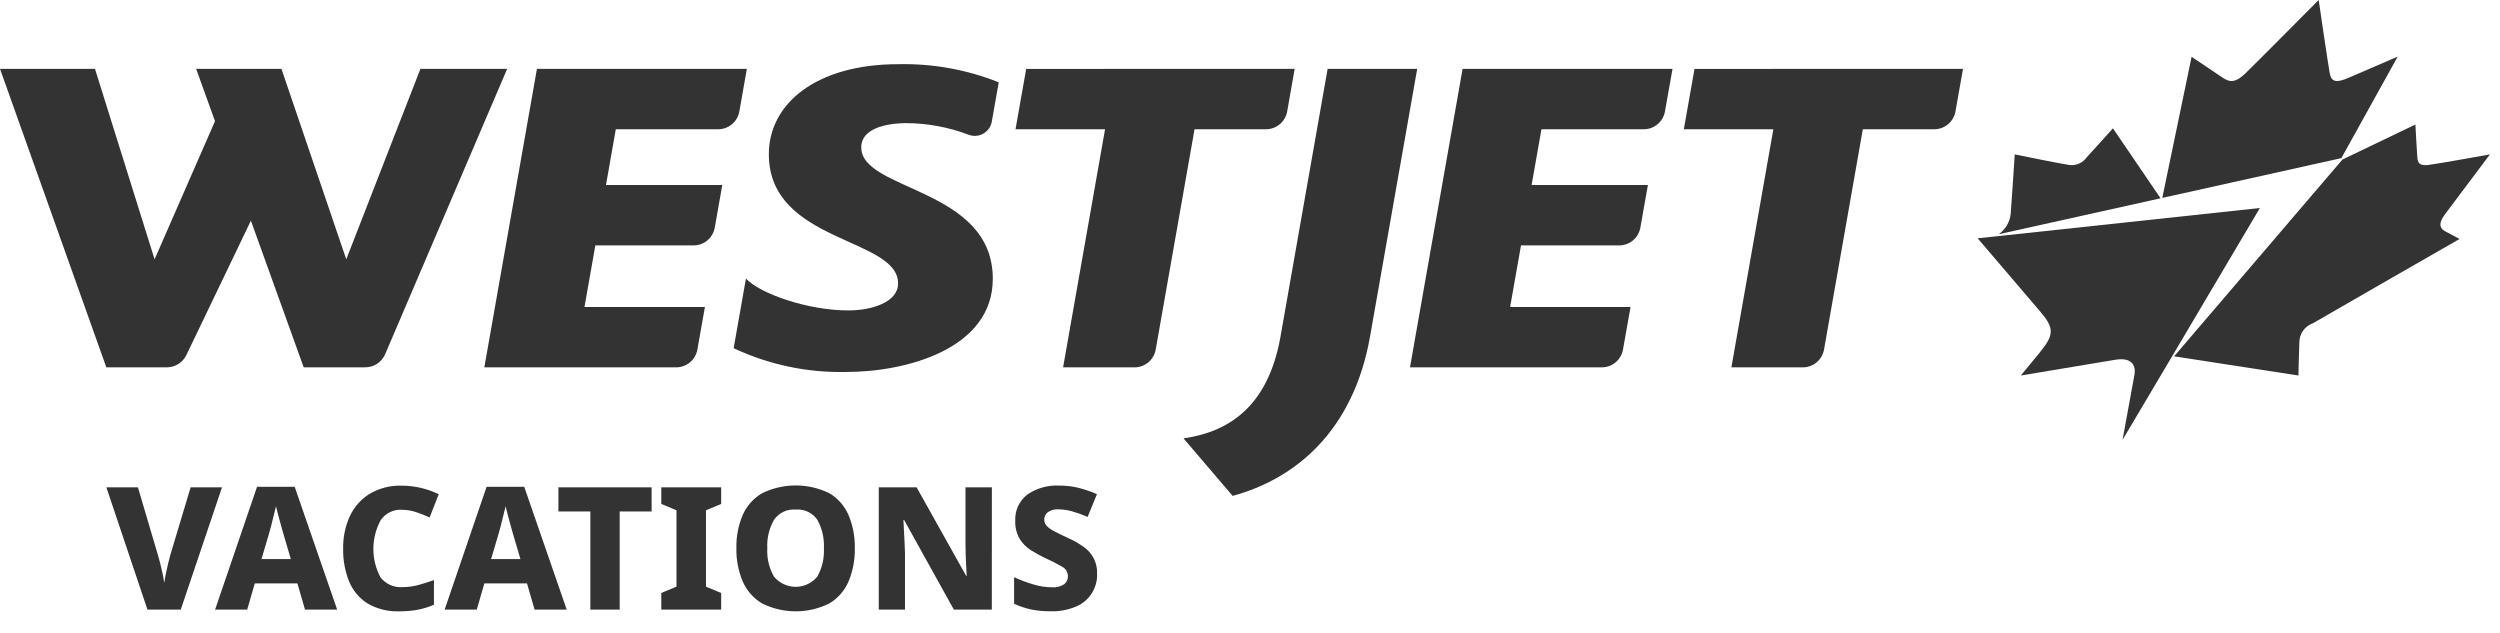 <svg width="158" height="40" viewBox="0 0 158 40" fill="none" xmlns="http://www.w3.org/2000/svg">
<g clip-path="url(#clip0_4104_689)">
<path d="M14.03 30.8L11.424 38.526H9.319L6.723 30.8H8.717L9.983 35.086C10.02 35.202 10.064 35.368 10.12 35.584C10.175 35.801 10.226 36.027 10.277 36.26C10.32 36.451 10.353 36.645 10.376 36.839C10.398 36.688 10.432 36.497 10.48 36.266C10.527 36.035 10.578 35.809 10.632 35.589C10.687 35.37 10.729 35.205 10.758 35.096L12.047 30.8H14.03ZM19.276 38.526L18.796 36.871H16.103L15.624 38.526H13.595L16.245 30.765H18.624L21.308 38.526H19.276ZM18.381 35.333L17.924 33.786C17.886 33.658 17.838 33.481 17.776 33.261C17.715 33.039 17.65 32.818 17.591 32.584C17.532 32.351 17.48 32.158 17.443 32C17.342 32.425 17.237 32.849 17.127 33.272C17.068 33.491 17.021 33.662 16.985 33.785L16.526 35.333H18.381ZM25.386 32.216C25.128 32.203 24.87 32.257 24.639 32.372C24.407 32.486 24.208 32.658 24.061 32.871C23.76 33.425 23.6 34.045 23.597 34.675C23.594 35.306 23.748 35.928 24.044 36.484C24.207 36.696 24.42 36.863 24.664 36.972C24.907 37.08 25.174 37.127 25.44 37.106C25.768 37.105 26.094 37.063 26.411 36.98C26.753 36.889 27.091 36.783 27.425 36.663V38.221C27.092 38.364 26.744 38.471 26.388 38.539C26.015 38.605 25.635 38.638 25.256 38.635C24.546 38.666 23.842 38.493 23.227 38.137C22.705 37.807 22.299 37.323 22.065 36.752C21.801 36.092 21.672 35.386 21.687 34.674C21.673 33.961 21.82 33.254 22.118 32.606C22.391 32.024 22.828 31.535 23.377 31.2C23.989 30.846 24.688 30.67 25.394 30.693C26.203 30.696 27.001 30.881 27.728 31.235L27.15 32.705C26.867 32.573 26.575 32.456 26.278 32.359C25.989 32.266 25.687 32.219 25.383 32.22M33.786 38.526L33.307 36.871H30.612L30.131 38.526H28.102L30.753 30.765H33.131L35.815 38.526H33.786ZM32.892 35.333L32.434 33.786L32.286 33.261C32.225 33.039 32.161 32.818 32.102 32.584C32.042 32.351 31.99 32.158 31.954 32C31.854 32.425 31.748 32.849 31.638 33.272C31.578 33.491 31.532 33.662 31.496 33.785L31.037 35.333H32.892ZM39.165 38.526H37.31V32.324H35.292V30.8H41.182V32.326H39.165V38.526ZM45.578 38.526H41.793V37.476L42.754 37.075V32.248L41.793 31.847V30.8H45.578V31.85L44.619 32.251V37.078L45.578 37.478V38.526ZM54.024 34.651C54.04 35.369 53.905 36.082 53.63 36.745C53.382 37.326 52.956 37.814 52.415 38.138C51.754 38.465 51.027 38.636 50.29 38.636C49.553 38.636 48.825 38.465 48.165 38.138C47.619 37.813 47.189 37.325 46.937 36.742C46.659 36.077 46.524 35.362 46.54 34.642C46.522 33.925 46.658 33.212 46.937 32.551C47.191 31.974 47.62 31.491 48.165 31.172C48.827 30.848 49.553 30.68 50.29 30.68C51.026 30.68 51.753 30.848 52.415 31.172C52.955 31.492 53.381 31.977 53.63 32.557C53.905 33.22 54.04 33.933 54.024 34.651ZM48.493 34.652C48.459 35.275 48.605 35.895 48.912 36.437C49.079 36.64 49.288 36.803 49.526 36.916C49.762 37.028 50.022 37.087 50.284 37.087C50.547 37.088 50.806 37.029 51.043 36.917C51.281 36.804 51.49 36.641 51.656 36.437C51.96 35.893 52.103 35.274 52.071 34.652C52.103 34.028 51.962 33.408 51.662 32.86C51.513 32.639 51.307 32.461 51.067 32.346C50.826 32.231 50.559 32.182 50.292 32.205C50.025 32.182 49.756 32.23 49.513 32.345C49.271 32.46 49.063 32.638 48.912 32.86C48.605 33.405 48.46 34.027 48.493 34.652ZM62.683 38.526H60.283L57.141 32.866H57.098L57.125 33.417C57.136 33.648 57.15 33.9 57.164 34.171C57.179 34.441 57.189 34.703 57.196 34.955V38.526H55.538V30.8H57.931L61.062 36.397H61.093L61.067 35.866C61.056 35.642 61.045 35.399 61.034 35.134C61.023 34.87 61.018 34.621 61.018 34.383V30.8H62.686L62.683 38.526ZM69.337 36.285C69.347 36.718 69.227 37.142 68.993 37.507C68.761 37.87 68.424 38.155 68.028 38.325C67.508 38.547 66.946 38.652 66.381 38.633C65.965 38.638 65.55 38.597 65.142 38.513C64.78 38.433 64.427 38.314 64.091 38.157V36.48C64.481 36.659 64.884 36.809 65.296 36.932C65.679 37.052 66.078 37.113 66.479 37.117C66.753 37.141 67.028 37.072 67.26 36.922C67.335 36.861 67.395 36.784 67.436 36.696C67.476 36.608 67.496 36.511 67.493 36.415C67.492 36.289 67.456 36.166 67.39 36.059C67.323 35.952 67.228 35.866 67.116 35.809C66.765 35.605 66.402 35.42 66.031 35.256C65.724 35.111 65.427 34.947 65.141 34.764C64.856 34.581 64.616 34.337 64.439 34.049C64.243 33.705 64.148 33.313 64.165 32.918C64.148 32.601 64.207 32.285 64.339 31.997C64.471 31.708 64.67 31.456 64.921 31.261C65.512 30.852 66.222 30.651 66.94 30.689C67.364 30.686 67.787 30.736 68.199 30.84C68.584 30.941 68.962 31.071 69.327 31.23L68.738 32.669C68.421 32.53 68.095 32.412 67.762 32.318C67.475 32.236 67.179 32.194 66.881 32.191C66.645 32.172 66.409 32.239 66.216 32.375C66.146 32.431 66.09 32.502 66.052 32.582C66.014 32.663 65.995 32.751 65.997 32.841C65.995 32.987 66.05 33.129 66.15 33.236C66.29 33.375 66.452 33.491 66.63 33.576C66.847 33.692 67.134 33.833 67.491 33.998C67.84 34.15 68.173 34.34 68.485 34.561C68.762 34.751 68.986 35.009 69.135 35.31C69.284 35.611 69.353 35.946 69.334 36.282" fill="#333333"/>
<path d="M32.052 4.353L24.34 22.39C24.233 22.635 24.058 22.843 23.835 22.99C23.612 23.136 23.351 23.214 23.084 23.214H19.193L15.857 13.946L11.777 22.442C11.665 22.674 11.49 22.869 11.272 23.005C11.055 23.142 10.803 23.215 10.546 23.215H6.72L0 4.351H6.002L9.77 16.389L13.588 7.657L12.397 4.352H17.787L21.884 16.388L26.571 4.353H32.052ZM47.201 4.353L46.725 7.055C46.666 7.369 46.498 7.653 46.254 7.856C46.009 8.06 45.699 8.17 45.381 8.168H38.919L38.297 11.694H45.648L45.172 14.395C45.112 14.711 44.946 14.994 44.7 15.198C44.454 15.402 44.145 15.512 43.826 15.509H37.626L36.939 19.401H44.55L44.073 22.101C44.014 22.416 43.847 22.701 43.602 22.904C43.355 23.108 43.046 23.218 42.728 23.216H30.61L33.934 4.354L47.201 4.353ZM62.745 17.619C62.745 22.076 57.219 23.508 53.508 23.508C51.044 23.568 48.599 23.054 46.367 22.006L47.143 17.608C48.065 18.576 51.063 19.619 53.622 19.619C55.07 19.619 56.759 19.112 56.759 17.913C56.759 14.99 48.591 15.366 48.591 9.748C48.591 6.525 51.626 4.057 56.758 4.057C58.934 4.006 61.099 4.396 63.121 5.202L62.68 7.694C62.651 7.851 62.587 8 62.494 8.13C62.4 8.26 62.28 8.368 62.141 8.447C62.002 8.526 61.847 8.573 61.688 8.585C61.528 8.597 61.368 8.574 61.219 8.517C59.951 8.034 58.606 7.785 57.248 7.782C56.556 7.782 54.431 7.917 54.431 9.316C54.431 12.086 62.745 11.858 62.745 17.619ZM81.823 4.353L81.348 7.055C81.288 7.369 81.121 7.653 80.876 7.856C80.629 8.06 80.32 8.17 80.003 8.168H75.495L73.039 22.102C72.981 22.417 72.813 22.701 72.568 22.905C72.322 23.108 72.012 23.219 71.695 23.217H67.187L69.839 8.168H64.181L64.855 4.355L81.823 4.353ZM89.567 4.353L86.587 21.264C85.525 27.29 81.821 30.281 77.902 31.34L74.799 27.705C77.597 27.305 80.137 25.759 80.929 21.263L83.906 4.353H89.567ZM105.703 4.353L105.223 7.055C105.165 7.368 104.999 7.652 104.753 7.856C104.508 8.06 104.199 8.17 103.882 8.168H97.42L96.798 11.694H104.148L103.669 14.395C103.611 14.709 103.444 14.993 103.199 15.197C102.953 15.4 102.645 15.511 102.328 15.51H96.127L95.44 19.401H103.051L102.571 22.102C102.513 22.416 102.346 22.699 102.101 22.903C101.856 23.107 101.547 23.218 101.229 23.216H89.111L92.436 4.354L105.703 4.353ZM124.061 4.353L123.584 7.055C123.525 7.369 123.358 7.653 123.112 7.856C122.867 8.06 122.558 8.17 122.24 8.168H117.731L115.277 22.102C115.218 22.417 115.051 22.701 114.805 22.905C114.559 23.108 114.25 23.219 113.931 23.217H109.424L112.076 8.168H106.419L107.092 4.355L124.061 4.353Z" fill="#333333"/>
<path d="M136.548 12.532L133.538 8.11C133.538 8.11 132.186 9.614 131.883 9.939C131.761 10.114 131.593 10.252 131.397 10.338C131.202 10.423 130.987 10.454 130.775 10.426C130.135 10.331 127.331 9.758 127.331 9.758C127.331 9.758 127.11 13.19 127.076 13.518C127.048 13.774 126.966 14.022 126.835 14.244C126.704 14.466 126.527 14.657 126.316 14.805L136.548 12.532ZM147.975 9.994L151.535 3.577C151.535 3.577 149.197 4.584 148.434 4.915C147.671 5.245 147.359 5.191 147.243 4.657C147.146 4.139 146.573 0.223 146.541 0C146.319 0.223 142.429 4.139 141.89 4.657C141.323 5.191 140.961 5.242 140.48 4.914L138.509 3.589L136.657 12.508L147.975 9.994ZM154.541 13.518C154.782 13.191 157.363 9.758 157.363 9.758C157.363 9.758 154.191 10.333 153.461 10.427C152.891 10.496 152.799 10.272 152.775 9.94C152.754 9.77 152.654 7.87 152.654 7.87L148.043 10.083L137.404 22.521L145.261 23.732C145.261 23.732 145.286 22.538 145.319 21.654C145.316 21.385 145.397 21.122 145.552 20.902C145.706 20.681 145.924 20.516 146.178 20.429C146.478 20.243 155.443 15.103 155.443 15.103L154.542 14.62C153.993 14.34 154.297 13.849 154.542 13.517" fill="#333333"/>
<path d="M124.988 15.06L128.943 19.691C129.844 20.743 129.825 21.167 128.904 22.288L127.716 23.732L133.709 22.733C134.385 22.619 135.057 22.804 134.89 23.723L134.145 27.799L137.285 22.503L142.825 13.146L126.159 14.936L124.988 15.06Z" fill="#333333"/>
</g>
<defs>
<clipPath id="clip0_4104_689">
<rect width="157.363" height="40" fill="white"/>
</clipPath>
</defs>
</svg>
